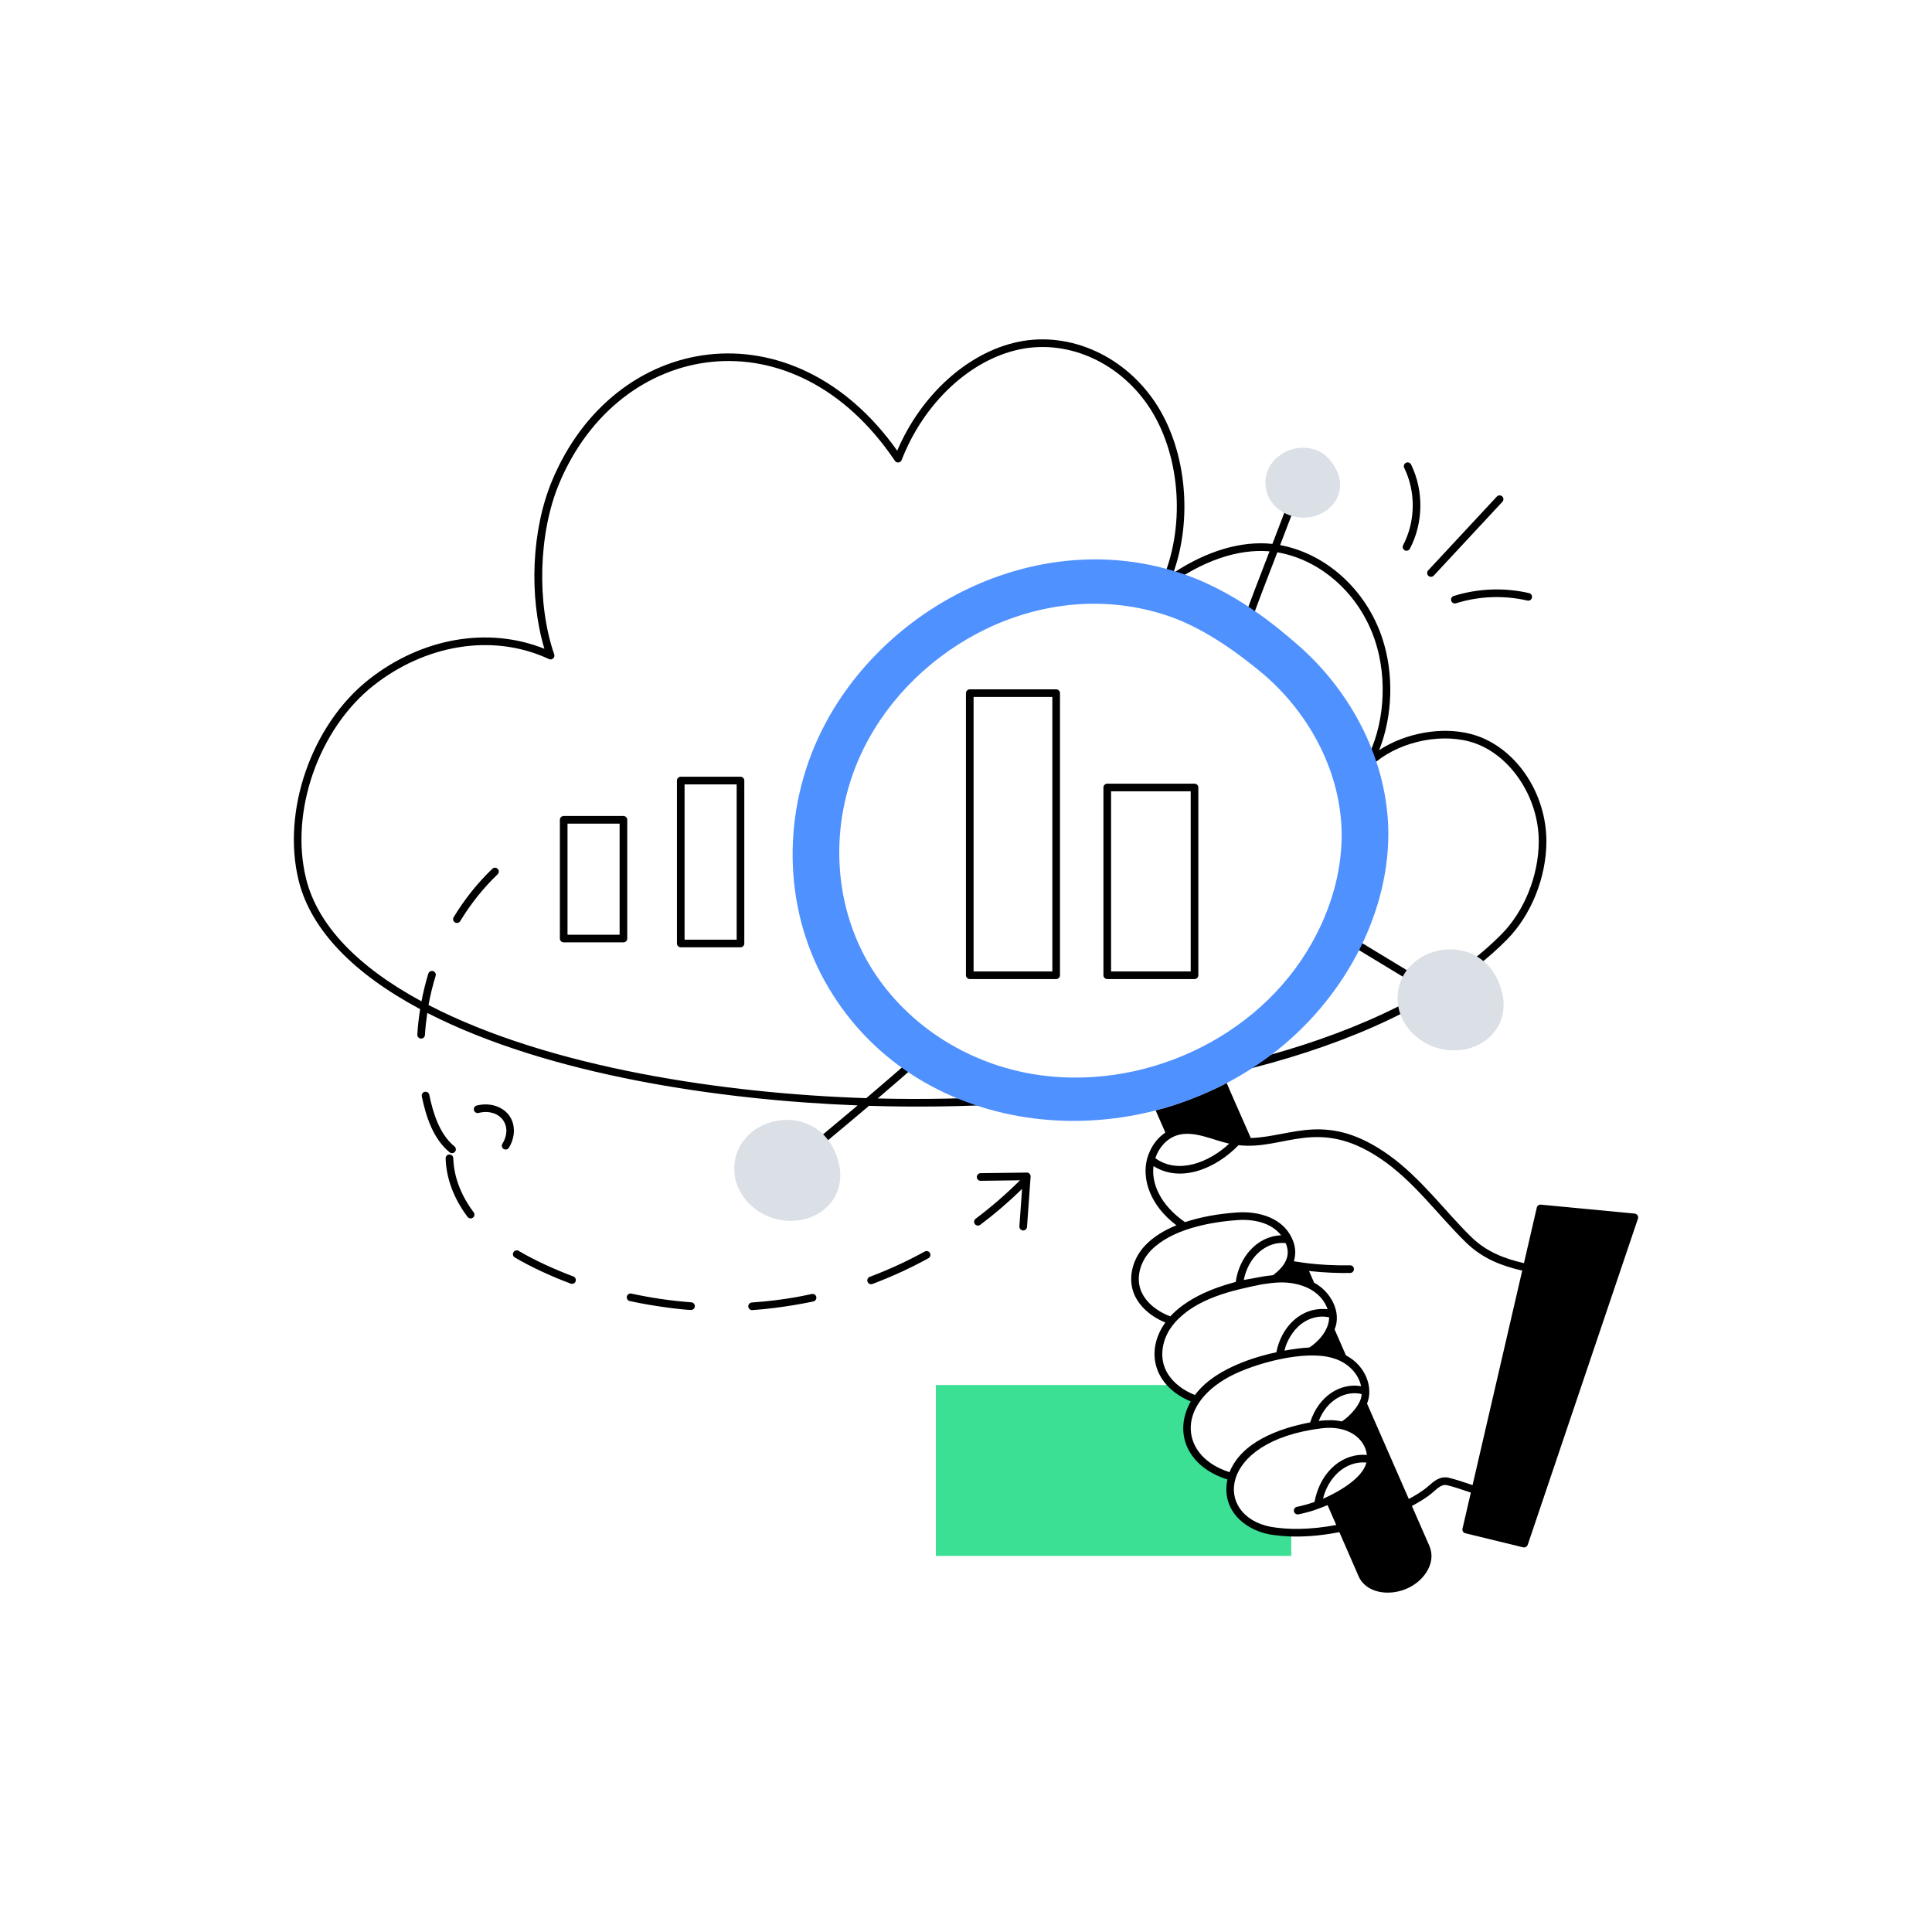<?xml version="1.0" encoding="utf-8"?>
<!-- Generator: Adobe Illustrator 22.0.1, SVG Export Plug-In . SVG Version: 6.00 Build 0)  -->
<svg version="1.1" id="Layer_1" xmlns="http://www.w3.org/2000/svg" xmlns:xlink="http://www.w3.org/1999/xlink" x="0px" y="0px"
	 viewBox="0 0 370 370" style="enable-background:new 0 0 370 370;" xml:space="preserve">
<style type="text/css">
	.st0{fill:#3BE094;}
	.st1{fill:#4F91FF;}
	.st2{fill:#DBDFE6;}
	.st3{fill:#EBEEF4;}
	.st4{opacity:0.3;}
	.st5{fill:#FFFFFF;}
	.st6{fill:none;}
</style>
<g id="Cloud_Statistics">
	<g id="Management_1_">
		<g id="Management">
			<g>
				<g>
					<path class="st0" d="M247.294,293.514v4.46H179.224v-32.73h45.23
						c1.27,1.24,2.9,2.18,4.66,2.79c-3.977,5.896-1.17,12.68,6.83,14.8
						c-1.608,5.218,2.164,9.32,7.33,10.3
						C244.594,293.354,245.944,293.484,247.294,293.514z"/>
				</g>
				<g>
					<path d="M228.764,150.083h-16.713c-0.404,0-0.731,0.327-0.731,0.731v35.958
						c0,0.404,0.327,0.731,0.731,0.731h16.713c0.404,0,0.731-0.327,0.731-0.731
						v-35.958C229.495,150.41,229.168,150.083,228.764,150.083z M228.033,186.041h-15.25
						v-34.496h15.25V186.041z"/>
					<path d="M202.267,132.019h-16.547c-0.404,0-0.731,0.327-0.731,0.731v54.022
						c0,0.404,0.327,0.731,0.731,0.731h16.547c0.404,0,0.731-0.327,0.731-0.731
						V132.75C202.999,132.346,202.672,132.019,202.267,132.019z M201.536,186.041h-15.084
						v-52.56h15.084V186.041z"/>
					<path d="M119.396,156.272h-11.442c-0.404,0-0.731,0.327-0.731,0.731v22.739
						c0,0.404,0.327,0.731,0.731,0.731h11.442c0.404,0,0.731-0.327,0.731-0.731
						v-22.739C120.127,156.599,119.8,156.272,119.396,156.272z M118.664,179.011h-9.979
						v-21.276h9.979V179.011z"/>
					<path d="M141.811,148.752h-11.439c-0.404,0-0.731,0.327-0.731,0.731v31.202
						c0,0.404,0.327,0.731,0.731,0.731h11.439c0.404,0,0.731-0.327,0.731-0.731
						v-31.202C142.542,149.079,142.215,148.752,141.811,148.752z M141.079,179.954h-9.976
						v-29.739h9.976V179.954z"/>
					<path d="M279.969,193.776c0.739,0,1.01-0.976,0.379-1.358l-4.296-2.602
						c4.855-3.036,9.073-6.343,12.577-9.904
						c4.592-4.663,7.475-11.805,7.522-18.641
						c0.066-9.586-6.116-18.478-14.38-20.681
						c-5.651-1.504-12.613-0.216-17.644,3.065
						c2.591-6.519,2.859-14.624,0.583-21.47
						c-3.064-9.21-10.717-16.153-19.553-17.792
						c1.608-4.159,3.269-8.499,5.022-13.404c0.136-0.38-0.062-0.799-0.443-0.935
						c-0.379-0.136-0.799,0.062-0.935,0.443c-1.79,5.006-3.484,9.426-5.125,13.668
						c-5.902-0.64-12.53,1.314-18.982,5.58
						c3.666-10.235,2.557-22.994-2.949-31.879
						c-5.919-9.536-16.687-14.512-26.794-12.387
						c-9.607,2.021-18.563,10.131-23.127,20.833
						c-20.017-28.271-54.183-22.752-66.084,5.711
						c-3.94,9.421-4.493,22.149-1.485,32.223
						c-10.756-4.302-23.491-2.11-33.631,5.89
						c-10.966,8.66-16.733,25.231-13.414,38.547
						c2.317,9.303,10.354,17.69,23.254,24.582
						c-0.256,1.615-0.451,3.238-0.542,4.864c-0.022,0.403,0.286,0.749,0.689,0.771
						c0.385,0.027,0.749-0.274,0.771-0.689c0.079-1.411,0.244-2.819,0.452-4.223
						c23.309,11.945,56.243,16.704,82.416,17.71
						c-5.654,4.769-10.484,8.751-15.25,12.77
						c-0.309,0.26-0.348,0.722-0.087,1.031c0.261,0.31,0.724,0.347,1.031,0.087
						c5.632-4.749,10.602-8.829,16.482-13.808
						c34.356,1.077,79.032-3.6,108.225-21.1
						C279.859,193.787,279.6,193.776,279.969,193.776z M168.086,210.368
						c2.869-2.445,5.746-4.932,8.607-7.491c0.301-0.27,0.327-0.732,0.058-1.033
						c-0.269-0.301-0.731-0.328-1.033-0.058c-3.26,2.916-6.544,5.749-9.814,8.522
						c-26.668-0.854-60.449-5.713-83.838-17.839
						c0.341-1.878,0.795-3.74,1.362-5.574c0.12-0.386-0.096-0.796-0.482-0.915
						c-0.385-0.12-0.795,0.097-0.915,0.482c-0.54,1.744-0.969,3.516-1.31,5.3
						c-12.271-6.632-19.895-14.622-22.089-23.433
						c-3.189-12.794,2.357-28.72,12.901-37.045
						c9.712-7.662,22.595-10.186,33.605-5.064c0.583,0.272,1.211-0.293,1-0.902
						c-3.392-9.818-3-23.277,0.954-32.73
						c11.513-27.534,44.94-33.12,64.295-4.337
						c0.328,0.488,1.075,0.409,1.29-0.145c4.205-10.875,13.067-19.195,22.578-21.196
						c9.511-2,19.655,2.712,25.25,11.726c5.688,9.179,6.48,22.676,1.927,32.823
						c-0.307,0.684,0.501,1.336,1.104,0.887c6.64-4.924,13.534-7.285,19.593-6.758
						c-2.023,5.236-3.767,9.724-5.818,15.46c-0.136,0.38,0.062,0.799,0.443,0.935
						c0.374,0.135,0.797-0.058,0.935-0.443c1.984-5.549,3.827-10.319,5.937-15.766
						c8.432,1.448,15.77,8.067,18.699,16.872
						c2.493,7.496,1.792,16.561-1.784,23.094c-0.396,0.723,0.533,1.45,1.14,0.887
						c4.656-4.326,12.528-6.271,18.717-4.624c7.515,2.004,13.354,10.462,13.293,19.257
						c-0.045,6.47-2.767,13.223-7.103,17.625c-3.63,3.688-8.004,7.036-12.966,10.063
						l-14.984-9.074c-0.343-0.208-0.795-0.099-1.005,0.247
						c-0.209,0.346-0.099,0.795,0.247,1.005l14.331,8.678
						C244.783,206.42,201.534,211.198,168.086,210.368z"/>
					<path d="M313.054,232.414l-17.96-1.71c-0.37-0.03-0.7,0.2-0.78,0.56
						l-2.46,10.64c-3.66-0.83-7.19-2.16-10.1-5.02
						c-4.846-4.718-9.564-11.198-15.64-15.58
						c-11.922-8.584-18.629-3.604-26.57-3.36
						c-1.455-3.321-4.62-10.446-4.62-10.55c-3.375,1.841-9.79,4.403-13.59,5.23
						c0,0.103,0.007,0.056,1.84,4.27c-0.192,0.192-2.436,1.425-3.48,4.98
						c-1.031,3.78,0.438,8.891,5.6,12.78c-2.45,1-4.43,2.26-5.89,3.77
						c-2.43,2.49-3.36,5.99-2.39,8.91c0.84,2.53,3.11,4.69,6.16,5.94
						c-3.911,5.453-2.284,12.131,4.87,15.12
						c-3.41,6.023-0.643,12.532,7.03,14.94c-1.2,5.487,2.85,9.526,8.06,10.52
						c0.402,0,5.147,1.171,13.37-0.43l3.63,8.33
						c1.885,4.574,9.783,4.271,12.99-0.58c1.1-1.66,1.32-3.47,0.63-5.09
						l-3.36-7.67c1.326-0.715,3.029-1.717,4.14-2.73
						c1-0.89,1.71-1.46,2.57-1.26c1.43,0.333,2.749,0.828,4.58,1.42
						l-1.6,6.91c-0.09,0.4,0.15,0.79,0.54,0.88
						c11.323,2.75,11.08,2.72,11.25,2.72c0.31,0,0.59-0.2,0.7-0.5
						l21.11-62.47C313.83,232.944,313.552,232.479,313.054,232.414z M225.444,217.414
						c0.01,0,0.01-0.01,0.02-0.01c3.189-0.96,6.732,0.923,9.94,1.62
						c-3.924,3.654-9.831,5.928-14.15,2.78
						C221.925,219.79,223.419,218.053,225.444,217.414z M218.394,246.874
						c-0.8-2.41,0.01-5.33,2.05-7.43c3.926-4.001,11.099-5.41,16.67-5.79
						c3.038-0.19,6.341,0.508,8.24,2.92c-4.73,0.173-8.085,4.355-8.7,8.93
						c-0.03,0.01-0.06,0.01-0.09,0.02c-4.488,1.201-9.289,3.177-12.44,6.57
						C221.264,251.024,219.144,249.104,218.394,246.874z M246.214,238.064
						c1.121,2.527-0.241,4.491-2.4,6.15c-1.392,0.133-1.768,0.198-5.62,0.92
						C239.139,240.402,242.749,237.691,246.214,238.064z M223.094,262.004
						c-1.09-2.69-0.38-6.06,1.8-8.58c0.02-0.02,0.04-0.04,0.05-0.07
						c4.1-4.686,10.91-6.221,16.79-7.4c2.239-0.335,4.118-0.558,6.36-0.08
						c2.805,0.584,5.221,2.177,6.16,4.86c-5.084-0.545-8.881,3.393-9.82,8.25
						c-0.037,0.006-1.79,0.383-1.79,0.42c-0.01,0-0.01,0-0.02,0
						c-4.871,1.241-10.768,3.67-13.76,7.73c-0.01,0-0.02,0.01-0.02,0.02
						C225.801,265.973,223.863,263.938,223.094,262.004z M254.544,252.274
						c0,2.614-2.341,4.908-3.81,5.79c-1.468,0.058-3.286,0.335-4.74,0.6
						c0.331-1.653,1.537-3.835,3.22-5.12
						C250.715,252.406,252.598,251.864,254.544,252.274z M235.474,281.934
						c-9.286-2.9-10.538-12.662,0.06-18.34c0.01,0,0.01,0,0.01,0
						c4.637-2.473,14.301-5.119,19.6-3.53c2.937,0.784,5.032,2.986,5.52,5.41
						c-3.891-0.689-8.13,1.814-9.75,6.93
						C244.831,273.562,237.775,276.181,235.474,281.934z M260.764,266.974
						c0,1.959-2.509,4.473-3.79,5.24c-1.532-0.306-2.574-0.279-4.19-0.12
						c0,0.01,0,0.01-0.01,0.01c-0.07,0.01-0.14,0.02-0.22,0.03
						C254.164,267.993,257.766,266.25,260.764,266.974z M253.374,287.024
						c0.924-3.926,4.185-7.306,8.32-6.93
						C260.93,283.145,256.254,285.776,253.374,287.024z M251.744,287.644
						c-1.07,0.37-2.2,0.69-3.37,0.93c-0.39,0.08-0.65,0.47-0.57,0.87
						c0.08,0.39,0.47,0.65,0.87,0.57c2.684-0.549,4.129-1.194,5.57-1.77
						l1.66,3.81c-5.053,0.948-9.269,0.907-12.5,0.36
						c-10.988-2.093-10.282-16.377,9.58-18.86
						c5.121-0.695,8.429,1.909,8.79,5.09
						C257.574,278.222,252.958,281.316,251.744,287.644z M282.014,284.414
						c-1.714-0.591-3.421-1.146-4.58-1.41c-1.65-0.39-2.88,0.71-3.87,1.59
						c-1.141,1.002-2.42,1.747-3.76,2.48l-8-18.27
						c0.01-0.01,0.01-0.02,0.01-0.03c1.232-3.022-0.24-7.205-4.05-9.21
						l-2.17-4.96c1.395-3.344-0.777-7.285-3.92-8.95l-0.98-2.24
						c2.955,0.325,5.973,0.426,7.88,0.37c0.41,0,0.73-0.34,0.72-0.74
						c0-0.41-0.33-0.73-0.74-0.72c-6.424,0.108-10.532-0.78-10.77-0.78
						c0.487-1.48,0.288-3.074-0.39-4.46c0,0,0,0,0-0.01c0,0,0,0-0.01,0
						c-1.753-3.771-6.203-5.15-10.37-4.88
						c-3.79,0.26-7.16,0.89-10.07,1.86
						c-4.848-3.348-6.461-7.574-6.03-10.73c5.237,3.293,11.963,0.456,16.28-4.01
						c8.691,1.014,15.104-5.517,27.09,2.51
						c6.414,4.262,10.995,10.785,16.45,16.1
						c3.17,3.12,6.92,4.53,10.79,5.41L282.014,284.414z"/>
					<path d="M109.805,244.457c-3.441-1.291-7.319-3.027-10.473-4.901
						c-0.347-0.207-0.796-0.093-1.002,0.255c-0.207,0.347-0.092,0.796,0.255,1.002
						c3.237,1.924,7.194,3.695,10.706,5.013c0.381,0.142,0.801-0.051,0.942-0.428
						C110.375,245.021,110.183,244.599,109.805,244.457z"/>
					<path d="M91.297,211.719c-0.392,0.099-0.629,0.497-0.53,0.889
						s0.498,0.629,0.889,0.53c3.949-0.998,6.733,2.341,4.557,5.9
						c-0.21,0.345-0.102,0.795,0.243,1.006c0.344,0.21,0.794,0.103,1.006-0.243
						c0.619-1.012,0.959-2.177,0.959-3.28
						C98.421,212.832,94.854,210.821,91.297,211.719z"/>
					<path d="M86.807,221.804c-0.012-0.404-0.333-0.691-0.753-0.71
						c-0.404,0.012-0.722,0.349-0.71,0.753c0.113,3.832,1.566,7.706,4.201,11.205
						c0.243,0.322,0.701,0.388,1.024,0.145c0.323-0.243,0.388-0.702,0.145-1.024
						C88.262,228.916,86.911,225.331,86.807,221.804z"/>
					<path d="M87.137,220.574c0.255-0.313,0.208-0.774-0.105-1.029
						c-2.831-2.3-4.09-6.325-4.819-9.878c-0.082-0.396-0.472-0.652-0.864-0.569
						c-0.396,0.082-0.65,0.468-0.569,0.864c0.811,3.935,2.197,8.17,5.329,10.718
						C86.421,220.934,86.882,220.887,87.137,220.574z"/>
					<path d="M177.104,239.68c-3.39,1.861-6.934,3.491-10.532,4.845
						c-0.378,0.142-0.569,0.564-0.427,0.942c0.142,0.378,0.565,0.57,0.942,0.427
						c3.663-1.378,7.27-3.038,10.72-4.931c0.354-0.195,0.484-0.64,0.29-0.994
						C177.902,239.614,177.457,239.485,177.104,239.68z"/>
					<path d="M94.29,166.379c-2.826,2.709-5.318,5.828-7.405,9.269
						c-0.209,0.345-0.1,0.795,0.246,1.005c0.119,0.072,0.25,0.106,0.379,0.106
						c0.247,0,0.488-0.125,0.626-0.353c2.021-3.332,4.432-6.35,7.167-8.971
						c0.292-0.28,0.301-0.743,0.022-1.035
						C95.045,166.109,94.582,166.1,94.29,166.379z"/>
					<path d="M132.393,249.409c-3.848-0.285-7.708-0.847-11.472-1.671
						c-0.397-0.084-0.785,0.163-0.871,0.559c-0.086,0.395,0.164,0.785,0.559,0.871
						c5.013,1.097,10.605,1.702,11.731,1.702c0.379,0,0.7-0.293,0.729-0.677
						C133.098,249.789,132.796,249.438,132.393,249.409z"/>
					<path d="M155.459,247.812c-0.558,0.098-4.74,1.168-11.474,1.629
						c-0.403,0.028-0.707,0.377-0.68,0.78c0.026,0.386,0.348,0.681,0.729,0.681
						c0.017,0,0.034-0,0.051-0.001c6.042-0.415,11.576-1.64,11.685-1.66
						c0.395-0.086,0.645-0.476,0.559-0.871S155.856,247.729,155.459,247.812z"/>
					<path d="M196.636,224.561l-8.842,0.115c-0.404,0.005-0.728,0.337-0.722,0.741
						c0.005,0.404,0.35,0.74,0.741,0.722l7.529-0.098
						c-2.639,2.628-5.492,5.104-8.495,7.357c-0.323,0.243-0.389,0.701-0.146,1.024
						c0.244,0.325,0.704,0.387,1.024,0.146c2.82-2.116,5.505-4.431,8.015-6.876
						l-0.516,7.168c-0.03,0.42,0.301,0.784,0.731,0.784
						c0.38,0,0.701-0.294,0.729-0.679l0.691-9.62
						C197.408,224.891,197.013,224.528,196.636,224.561z"/>
					<path d="M269.36,105.478c0.263,0,0.517-0.143,0.648-0.392
						c2.594-4.936,2.683-11.114,0.232-16.123c-0.177-0.363-0.616-0.512-0.979-0.336
						c-0.363,0.178-0.514,0.616-0.336,0.979c2.25,4.598,2.168,10.269-0.212,14.8
						C268.455,104.897,268.817,105.478,269.36,105.478z"/>
					<path d="M274.583,110.234l13.145-14.135c0.275-0.296,0.258-0.759-0.038-1.034
						c-0.295-0.276-0.758-0.26-1.034,0.038l-13.145,14.135
						c-0.275,0.296-0.258,0.759,0.038,1.034
						C273.844,110.547,274.309,110.529,274.583,110.234z"/>
					<path d="M278.403,114.138c-0.386,0.121-0.601,0.531-0.48,0.917
						c0.121,0.388,0.535,0.6,0.917,0.48c4.424-1.382,9.152-1.562,13.67-0.522
						c0.396,0.09,0.786-0.155,0.877-0.549c0.091-0.394-0.155-0.786-0.549-0.877
						C288.068,112.488,283.076,112.678,278.403,114.138z"/>
				</g>
			</g>
			<g>
				<path class="st2" d="M251.64,98.873c-4.211,1.121-8.761-1.443-9.258-5.706
					c-0.529-4.54,3.919-8.192,8.624-7.267c2.38,0.491,3.814,1.926,4.92,4.077
					C257.892,93.829,255.655,97.805,251.64,98.873z"/>
			</g>
			<g>
				<path class="st2" d="M151.594,233.812c-6.256,0.09-11.696-5.073-10.898-11.183
					c1.269-9.709,17.093-12.086,19.978,0.293
					C162.064,228.974,157.559,233.729,151.594,233.812z"/>
			</g>
			<g>
				<path class="st2" d="M278.622,201.155c-6.256,0.09-11.696-5.073-10.898-11.183
					c1.266-9.683,17.084-12.122,19.978,0.293
					C289.092,196.316,284.587,201.072,278.622,201.155z"/>
			</g>
			<g>
				<path class="st1" d="M248.314,123.304c-3.348-2.874-12.002-10.466-23.2-13.86
					c-27.058-8.364-56.061,6.905-67.77,30.52
					c-7.68,15.51-7.28,33.64,0.54,47.81
					c16.657,30.176,58.07,35.022,85.63,14.2
					c13.61-10.31,22.28-26.39,22.37-42.07
					C265.924,145.824,258.824,132.354,248.314,123.304z M197.584,205.664
					c-13.95-2.421-25.596-10.903-31.72-22.02
					c-6.59-11.96-6.94-27.25-0.45-40.32
					c9.724-19.643,33.971-32.883,57.15-25.74
					c5.681,1.711,12.107,5.383,19.57,11.68c8.85,7.64,14.85,19,14.81,30.87
					c-0.04,6.95-2.07,13.97-5.65,20.35
					C240.909,199.134,218.305,209.228,197.584,205.664z"/>
			</g>
		</g>
	</g>
</g>
</svg>
